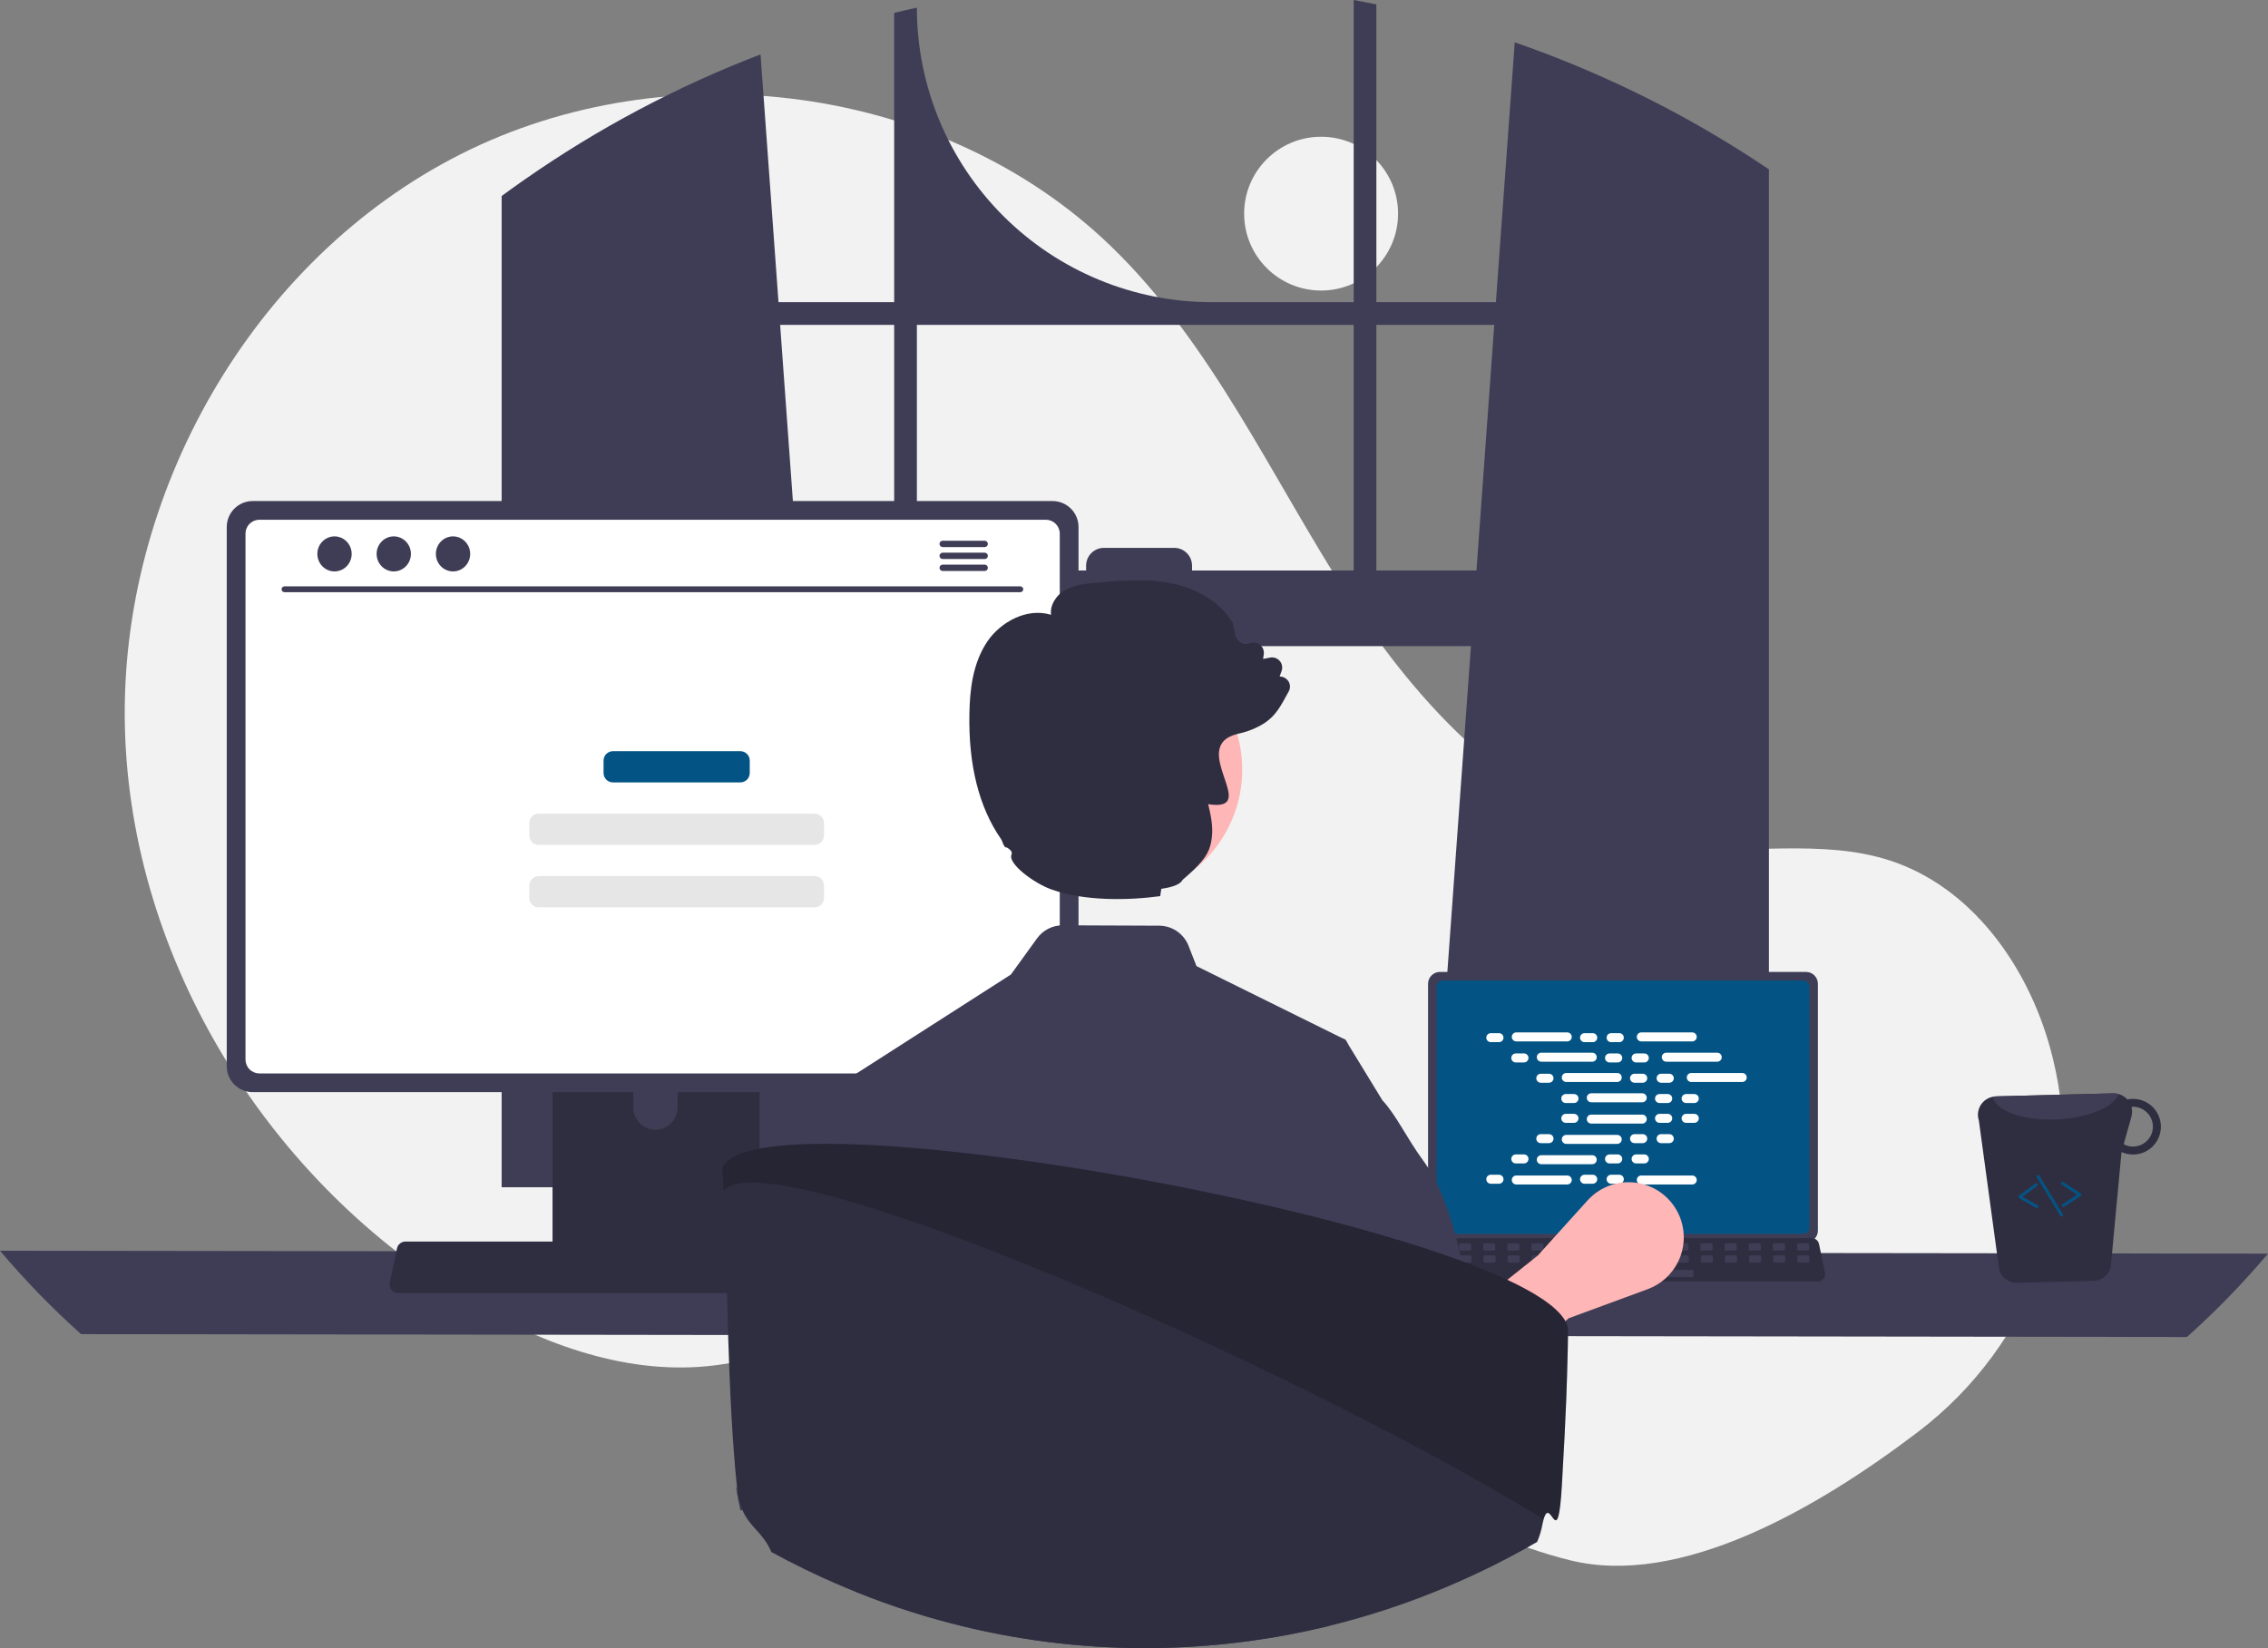<svg xmlns="http://www.w3.org/2000/svg" width="421" height="306" viewBox="0 0 421 306" fill="none"><rect x="0" y="0" width="421" height="306" fill="#808080" stroke="none"/><g clip-path="url(#clip0_525_343)"><path d="M245.232 53.944C253.122 53.944 259.519 47.551 259.519 39.666C259.519 31.781 253.122 25.389 245.232 25.389C237.342 25.389 230.945 31.781 230.945 39.666C230.945 47.551 237.342 53.944 245.232 53.944Z" fill="#F2F2F2"></path><path d="M356.059 265.839C377.295 249.675 387.437 222.512 381.088 196.601C380.93 195.958 380.763 195.315 380.588 194.674C376.378 179.294 365.964 164.676 350.785 159.761C338.04 155.635 324.128 158.808 310.832 157.167C284.731 153.946 264.495 132.841 250.257 110.743C236.018 88.645 225.075 63.91 206.156 45.654C174.969 15.562 124.097 9.084 85.431 28.671C46.764 48.259 22.134 91.715 23.185 135.025C24.235 178.335 49.963 219.742 87.326 241.712C101.051 249.782 116.926 255.5 132.725 253.499C146.433 251.763 158.889 244.402 172.533 242.217C193.984 238.781 215.299 248.473 233.853 259.768C252.407 271.063 270.328 284.451 291.412 289.687C311.885 294.772 337.248 280.158 356.059 265.839Z" fill="#F2F2F2"></path><path d="M325.548 29.581C325.083 29.271 324.612 28.977 324.146 28.677C310.69 20.077 296.267 13.09 281.175 7.86L277.676 56.103H255.492V0.818C254.095 0.529 252.688 0.257 251.281 0V56.103H224.918C210.405 56.103 196.487 50.342 186.225 40.086C175.962 29.83 170.197 15.921 170.197 1.417C168.785 1.722 167.383 2.048 165.981 2.396V56.103H144.509L141.175 10.101C125.666 16.045 110.943 23.862 97.332 33.377C97.097 33.538 96.861 33.704 96.631 33.864C95.449 34.693 94.282 35.538 93.121 36.393V220.44H156.403L155.285 204.96L149.132 119.965H273.047L266.894 204.96L265.776 220.44H328.357V31.442C327.426 30.811 326.49 30.191 325.548 29.581ZM165.981 105.929H148.115L144.814 60.317H165.981V105.929ZM251.281 105.929H221.275V105.025C221.275 104.591 221.189 104.161 221.022 103.759C220.856 103.358 220.612 102.993 220.304 102.687C219.997 102.38 219.631 102.136 219.23 101.971C218.828 101.805 218.397 101.72 217.963 101.721H204.918C204.483 101.72 204.053 101.806 203.652 101.972C203.251 102.138 202.886 102.381 202.579 102.688C202.272 102.995 202.028 103.359 201.862 103.76C201.696 104.161 201.611 104.591 201.611 105.025V105.929H170.197V60.317H251.281V105.929ZM255.492 105.929V60.317H277.371L274.07 105.929H255.492Z" fill="#3F3D56"></path><path d="M0 232.227C4.648 237.731 9.676 242.903 15.046 247.707L405.954 248.242C411.324 243.438 416.352 238.265 421 232.761L0 232.227Z" fill="#3F3D56"></path><path d="M265.086 182.657V228.485C265.086 229.069 265.319 229.629 265.732 230.042C266.145 230.455 266.705 230.687 267.29 230.688H335.246C335.83 230.687 336.39 230.455 336.804 230.042C337.217 229.629 337.449 229.069 337.45 228.485V182.657C337.448 182.074 337.215 181.514 336.802 181.102C336.389 180.69 335.829 180.458 335.246 180.457H267.29C266.706 180.458 266.146 180.69 265.733 181.102C265.32 181.514 265.087 182.074 265.086 182.657Z" fill="#3F3D56"></path><path d="M266.68 183.226V227.919C266.68 228.231 266.804 228.53 267.025 228.751C267.246 228.971 267.545 229.096 267.858 229.096H334.679C334.992 229.096 335.291 228.971 335.512 228.751C335.733 228.53 335.857 228.231 335.857 227.919V183.226C335.857 182.914 335.733 182.614 335.512 182.393C335.292 182.172 334.992 182.048 334.679 182.047H267.858C267.545 182.048 267.245 182.172 267.025 182.393C266.804 182.614 266.68 182.914 266.68 183.226Z" fill="#035485"></path><path d="M263.664 237.424C263.789 237.58 263.947 237.705 264.127 237.791C264.307 237.878 264.505 237.922 264.704 237.921H337.469C337.668 237.92 337.864 237.876 338.044 237.79C338.223 237.705 338.382 237.58 338.507 237.426C338.632 237.271 338.722 237.091 338.768 236.897C338.815 236.704 338.818 236.503 338.778 236.308L337.648 230.946C337.601 230.728 337.5 230.524 337.355 230.354C337.209 230.185 337.023 230.054 336.814 229.974C336.663 229.915 336.502 229.885 336.339 229.885H265.829C265.667 229.885 265.505 229.915 265.354 229.974C265.145 230.054 264.959 230.185 264.814 230.354C264.668 230.524 264.567 230.728 264.52 230.946L263.391 236.308C263.351 236.503 263.354 236.704 263.402 236.897C263.449 237.09 263.539 237.27 263.664 237.424Z" fill="#2F2E41"></path><path d="M333.844 232.193H335.563C335.707 232.193 335.824 232.077 335.824 231.932V231.111C335.824 230.966 335.707 230.85 335.563 230.85H333.844C333.7 230.85 333.583 230.966 333.583 231.111V231.932C333.583 232.077 333.7 232.193 333.844 232.193Z" fill="#3F3D56"></path><path d="M329.364 232.193H331.083C331.227 232.193 331.344 232.077 331.344 231.932V231.111C331.344 230.966 331.227 230.85 331.083 230.85H329.364C329.22 230.85 329.103 230.966 329.103 231.111V231.932C329.103 232.077 329.22 232.193 329.364 232.193Z" fill="#3F3D56"></path><path d="M324.879 232.193H326.598C326.742 232.193 326.859 232.077 326.859 231.932V231.111C326.859 230.966 326.742 230.85 326.598 230.85H324.879C324.735 230.85 324.618 230.966 324.618 231.111V231.932C324.618 232.077 324.735 232.193 324.879 232.193Z" fill="#3F3D56"></path><path d="M320.399 232.193H322.118C322.262 232.193 322.379 232.077 322.379 231.932V231.111C322.379 230.966 322.262 230.85 322.118 230.85H320.399C320.255 230.85 320.138 230.966 320.138 231.111V231.932C320.138 232.077 320.255 232.193 320.399 232.193Z" fill="#3F3D56"></path><path d="M315.915 232.193H317.633C317.778 232.193 317.895 232.077 317.895 231.932V231.111C317.895 230.966 317.778 230.85 317.633 230.85H315.915C315.77 230.85 315.653 230.966 315.653 231.111V231.932C315.653 232.077 315.77 232.193 315.915 232.193Z" fill="#3F3D56"></path><path d="M311.434 232.193H313.153C313.297 232.193 313.414 232.077 313.414 231.932V231.111C313.414 230.966 313.297 230.85 313.153 230.85H311.434C311.29 230.85 311.173 230.966 311.173 231.111V231.932C311.173 232.077 311.29 232.193 311.434 232.193Z" fill="#3F3D56"></path><path d="M306.95 232.193H308.668C308.813 232.193 308.93 232.077 308.93 231.932V231.111C308.93 230.966 308.813 230.85 308.668 230.85H306.95C306.806 230.85 306.689 230.966 306.689 231.111V231.932C306.689 232.077 306.806 232.193 306.95 232.193Z" fill="#3F3D56"></path><path d="M302.469 232.193H304.188C304.332 232.193 304.449 232.077 304.449 231.932V231.111C304.449 230.966 304.332 230.85 304.188 230.85H302.469C302.325 230.85 302.208 230.966 302.208 231.111V231.932C302.208 232.077 302.325 232.193 302.469 232.193Z" fill="#3F3D56"></path><path d="M297.985 232.193H299.704C299.848 232.193 299.965 232.077 299.965 231.932V231.111C299.965 230.966 299.848 230.85 299.704 230.85H297.985C297.841 230.85 297.724 230.966 297.724 231.111V231.932C297.724 232.077 297.841 232.193 297.985 232.193Z" fill="#3F3D56"></path><path d="M293.504 232.193H295.223C295.367 232.193 295.484 232.077 295.484 231.932V231.111C295.484 230.966 295.367 230.85 295.223 230.85H293.504C293.36 230.85 293.243 230.966 293.243 231.111V231.932C293.243 232.077 293.36 232.193 293.504 232.193Z" fill="#3F3D56"></path><path d="M289.02 232.193H290.739C290.883 232.193 291 232.077 291 231.932V231.111C291 230.966 290.883 230.85 290.739 230.85H289.02C288.876 230.85 288.759 230.966 288.759 231.111V231.932C288.759 232.077 288.876 232.193 289.02 232.193Z" fill="#3F3D56"></path><path d="M284.54 232.193H286.258C286.403 232.193 286.52 232.077 286.52 231.932V231.111C286.52 230.966 286.403 230.85 286.258 230.85H284.54C284.395 230.85 284.278 230.966 284.278 231.111V231.932C284.278 232.077 284.395 232.193 284.54 232.193Z" fill="#3F3D56"></path><path d="M280.059 232.193H281.778C281.922 232.193 282.039 232.077 282.039 231.932V231.111C282.039 230.966 281.922 230.85 281.778 230.85H280.059C279.915 230.85 279.798 230.966 279.798 231.111V231.932C279.798 232.077 279.915 232.193 280.059 232.193Z" fill="#3F3D56"></path><path d="M275.575 232.193H277.293C277.438 232.193 277.555 232.077 277.555 231.932V231.111C277.555 230.966 277.438 230.85 277.293 230.85H275.575C275.431 230.85 275.314 230.966 275.314 231.111V231.932C275.314 232.077 275.431 232.193 275.575 232.193Z" fill="#3F3D56"></path><path d="M271.094 232.193H272.813C272.957 232.193 273.074 232.077 273.074 231.932V231.111C273.074 230.966 272.957 230.85 272.813 230.85H271.094C270.95 230.85 270.833 230.966 270.833 231.111V231.932C270.833 232.077 270.95 232.193 271.094 232.193Z" fill="#3F3D56"></path><path d="M266.61 232.193H268.329C268.473 232.193 268.59 232.077 268.59 231.932V231.111C268.59 230.966 268.473 230.85 268.329 230.85H266.61C266.466 230.85 266.349 230.966 266.349 231.111V231.932C266.349 232.077 266.466 232.193 266.61 232.193Z" fill="#3F3D56"></path><path d="M333.899 234.434H335.618C335.762 234.434 335.879 234.317 335.879 234.173V233.351C335.879 233.207 335.762 233.09 335.618 233.09H333.899C333.755 233.09 333.638 233.207 333.638 233.351V234.173C333.638 234.317 333.755 234.434 333.899 234.434Z" fill="#3F3D56"></path><path d="M329.415 234.434H331.133C331.278 234.434 331.395 234.317 331.395 234.173V233.351C331.395 233.207 331.278 233.09 331.133 233.09H329.415C329.27 233.09 329.153 233.207 329.153 233.351V234.173C329.153 234.317 329.27 234.434 329.415 234.434Z" fill="#3F3D56"></path><path d="M324.934 234.434H326.653C326.797 234.434 326.914 234.317 326.914 234.173V233.351C326.914 233.207 326.797 233.09 326.653 233.09H324.934C324.79 233.09 324.673 233.207 324.673 233.351V234.173C324.673 234.317 324.79 234.434 324.934 234.434Z" fill="#3F3D56"></path><path d="M320.45 234.434H322.168C322.313 234.434 322.43 234.317 322.43 234.173V233.351C322.43 233.207 322.313 233.09 322.168 233.09H320.45C320.306 233.09 320.189 233.207 320.189 233.351V234.173C320.189 234.317 320.306 234.434 320.45 234.434Z" fill="#3F3D56"></path><path d="M315.969 234.434H317.688C317.832 234.434 317.949 234.317 317.949 234.173V233.351C317.949 233.207 317.832 233.09 317.688 233.09H315.969C315.825 233.09 315.708 233.207 315.708 233.351V234.173C315.708 234.317 315.825 234.434 315.969 234.434Z" fill="#3F3D56"></path><path d="M311.485 234.434H313.204C313.348 234.434 313.465 234.317 313.465 234.173V233.351C313.465 233.207 313.348 233.09 313.204 233.09H311.485C311.341 233.09 311.224 233.207 311.224 233.351V234.173C311.224 234.317 311.341 234.434 311.485 234.434Z" fill="#3F3D56"></path><path d="M307.004 234.434H308.723C308.867 234.434 308.984 234.317 308.984 234.173V233.351C308.984 233.207 308.867 233.09 308.723 233.09H307.004C306.86 233.09 306.743 233.207 306.743 233.351V234.173C306.743 234.317 306.86 234.434 307.004 234.434Z" fill="#3F3D56"></path><path d="M302.52 234.434H304.239C304.383 234.434 304.5 234.317 304.5 234.173V233.351C304.5 233.207 304.383 233.09 304.239 233.09H302.52C302.376 233.09 302.259 233.207 302.259 233.351V234.173C302.259 234.317 302.376 234.434 302.52 234.434Z" fill="#3F3D56"></path><path d="M298.04 234.434H299.758C299.903 234.434 300.02 234.317 300.02 234.173V233.351C300.02 233.207 299.903 233.09 299.758 233.09H298.04C297.895 233.09 297.778 233.207 297.778 233.351V234.173C297.778 234.317 297.895 234.434 298.04 234.434Z" fill="#3F3D56"></path><path d="M293.559 234.434H295.278C295.422 234.434 295.539 234.317 295.539 234.173V233.351C295.539 233.207 295.422 233.09 295.278 233.09H293.559C293.415 233.09 293.298 233.207 293.298 233.351V234.173C293.298 234.317 293.415 234.434 293.559 234.434Z" fill="#3F3D56"></path><path d="M289.075 234.434H290.793C290.938 234.434 291.055 234.317 291.055 234.173V233.351C291.055 233.207 290.938 233.09 290.793 233.09H289.075C288.931 233.09 288.814 233.207 288.814 233.351V234.173C288.814 234.317 288.931 234.434 289.075 234.434Z" fill="#3F3D56"></path><path d="M284.594 234.434H286.313C286.457 234.434 286.574 234.317 286.574 234.173V233.351C286.574 233.207 286.457 233.09 286.313 233.09H284.594C284.45 233.09 284.333 233.207 284.333 233.351V234.173C284.333 234.317 284.45 234.434 284.594 234.434Z" fill="#3F3D56"></path><path d="M280.11 234.434H281.829C281.973 234.434 282.09 234.317 282.09 234.173V233.351C282.09 233.207 281.973 233.09 281.829 233.09H280.11C279.966 233.09 279.849 233.207 279.849 233.351V234.173C279.849 234.317 279.966 234.434 280.11 234.434Z" fill="#3F3D56"></path><path d="M275.629 234.434H277.348C277.492 234.434 277.609 234.317 277.609 234.173V233.351C277.609 233.207 277.492 233.09 277.348 233.09H275.629C275.485 233.09 275.368 233.207 275.368 233.351V234.173C275.368 234.317 275.485 234.434 275.629 234.434Z" fill="#3F3D56"></path><path d="M271.145 234.434H272.864C273.008 234.434 273.125 234.317 273.125 234.173V233.351C273.125 233.207 273.008 233.09 272.864 233.09H271.145C271.001 233.09 270.884 233.207 270.884 233.351V234.173C270.884 234.317 271.001 234.434 271.145 234.434Z" fill="#3F3D56"></path><path d="M266.665 234.434H268.383C268.528 234.434 268.645 234.317 268.645 234.173V233.351C268.645 233.207 268.528 233.09 268.383 233.09H266.665C266.52 233.09 266.403 233.207 266.403 233.351V234.173C266.403 234.317 266.52 234.434 266.665 234.434Z" fill="#3F3D56"></path><path d="M296.696 237.121H314.102C314.246 237.121 314.363 237.004 314.363 236.86V236.038C314.363 235.894 314.246 235.777 314.102 235.777H296.696C296.551 235.777 296.434 235.894 296.434 236.038V236.86C296.434 237.004 296.551 237.121 296.696 237.121Z" fill="#3F3D56"></path><path d="M278.251 191.826H276.73C276.269 191.826 275.895 192.2 275.895 192.661C275.895 193.122 276.269 193.496 276.73 193.496H278.251C278.713 193.496 279.087 193.122 279.087 192.661C279.087 192.2 278.713 191.826 278.251 191.826Z" fill="white"></path><path d="M295.654 191.826H294.132C293.671 191.826 293.297 192.2 293.297 192.661C293.297 193.122 293.671 193.496 294.132 193.496H295.654C296.115 193.496 296.489 193.122 296.489 192.661C296.489 192.2 296.115 191.826 295.654 191.826Z" fill="white"></path><path d="M300.587 191.826H299.066C298.604 191.826 298.23 192.2 298.23 192.661C298.23 193.122 298.604 193.496 299.066 193.496H300.587C301.049 193.496 301.423 193.122 301.423 192.661C301.423 192.2 301.049 191.826 300.587 191.826Z" fill="white"></path><path d="M290.921 191.686H281.464C281.003 191.686 280.629 192.059 280.629 192.52C280.629 192.981 281.003 193.355 281.464 193.355H290.921C291.382 193.355 291.756 192.981 291.756 192.52C291.756 192.059 291.382 191.686 290.921 191.686Z" fill="white"></path><path d="M314.124 191.686H304.667C304.206 191.686 303.832 192.059 303.832 192.52C303.832 192.981 304.206 193.355 304.667 193.355H314.124C314.585 193.355 314.959 192.981 314.959 192.52C314.959 192.059 314.585 191.686 314.124 191.686Z" fill="white"></path><path d="M282.892 195.594H281.37C280.909 195.594 280.535 195.967 280.535 196.429C280.535 196.89 280.909 197.263 281.37 197.263H282.892C283.353 197.263 283.727 196.89 283.727 196.429C283.727 195.967 283.353 195.594 282.892 195.594Z" fill="white"></path><path d="M300.294 195.594H298.773C298.311 195.594 297.938 195.967 297.938 196.429C297.938 196.89 298.311 197.263 298.773 197.263H300.294C300.756 197.263 301.13 196.89 301.13 196.429C301.13 195.967 300.756 195.594 300.294 195.594Z" fill="white"></path><path d="M305.228 195.594H303.706C303.245 195.594 302.871 195.967 302.871 196.429C302.871 196.89 303.245 197.263 303.706 197.263H305.228C305.689 197.263 306.063 196.89 306.063 196.429C306.063 195.967 305.689 195.594 305.228 195.594Z" fill="white"></path><path d="M295.562 195.455H286.105C285.644 195.455 285.27 195.829 285.27 196.29C285.27 196.751 285.644 197.125 286.105 197.125H295.562C296.023 197.125 296.397 196.751 296.397 196.29C296.397 195.829 296.023 195.455 295.562 195.455Z" fill="white"></path><path d="M318.765 195.455H309.308C308.847 195.455 308.473 195.829 308.473 196.29C308.473 196.751 308.847 197.125 309.308 197.125H318.765C319.226 197.125 319.6 196.751 319.6 196.29C319.6 195.829 319.226 195.455 318.765 195.455Z" fill="white"></path><path d="M287.533 199.361H286.011C285.55 199.361 285.176 199.735 285.176 200.196C285.176 200.657 285.55 201.031 286.011 201.031H287.533C287.994 201.031 288.368 200.657 288.368 200.196C288.368 199.735 287.994 199.361 287.533 199.361Z" fill="white"></path><path d="M304.935 199.361H303.413C302.952 199.361 302.578 199.735 302.578 200.196C302.578 200.657 302.952 201.031 303.413 201.031H304.935C305.396 201.031 305.77 200.657 305.77 200.196C305.77 199.735 305.396 199.361 304.935 199.361Z" fill="white"></path><path d="M309.865 199.361H308.343C307.882 199.361 307.508 199.735 307.508 200.196C307.508 200.657 307.882 201.031 308.343 201.031H309.865C310.326 201.031 310.7 200.657 310.7 200.196C310.7 199.735 310.326 199.361 309.865 199.361Z" fill="white"></path><path d="M300.202 199.223H290.745C290.284 199.223 289.91 199.596 289.91 200.057C289.91 200.518 290.284 200.892 290.745 200.892H300.202C300.663 200.892 301.037 200.518 301.037 200.057C301.037 199.596 300.663 199.223 300.202 199.223Z" fill="white"></path><path d="M323.405 199.223H313.949C313.487 199.223 313.113 199.596 313.113 200.057C313.113 200.518 313.487 200.892 313.949 200.892H323.405C323.867 200.892 324.241 200.518 324.241 200.057C324.241 199.596 323.867 199.223 323.405 199.223Z" fill="white"></path><path d="M292.173 203.129H290.652C290.19 203.129 289.816 203.503 289.816 203.964C289.816 204.425 290.19 204.798 290.652 204.798H292.173C292.635 204.798 293.009 204.425 293.009 203.964C293.009 203.503 292.635 203.129 292.173 203.129Z" fill="white"></path><path d="M309.576 203.129H308.054C307.593 203.129 307.219 203.503 307.219 203.964C307.219 204.425 307.593 204.798 308.054 204.798H309.576C310.037 204.798 310.411 204.425 310.411 203.964C310.411 203.503 310.037 203.129 309.576 203.129Z" fill="white"></path><path d="M314.505 203.129H312.984C312.522 203.129 312.148 203.503 312.148 203.964C312.148 204.425 312.522 204.798 312.984 204.798H314.505C314.967 204.798 315.341 204.425 315.341 203.964C315.341 203.503 314.967 203.129 314.505 203.129Z" fill="white"></path><path d="M304.843 202.99H295.386C294.925 202.99 294.551 203.364 294.551 203.825C294.551 204.286 294.925 204.66 295.386 204.66H304.843C305.304 204.66 305.678 204.286 305.678 203.825C305.678 203.364 305.304 202.99 304.843 202.99Z" fill="white"></path><path d="M295.654 218.113H294.132C293.671 218.113 293.297 218.487 293.297 218.948C293.297 219.409 293.671 219.783 294.132 219.783H295.654C296.115 219.783 296.489 219.409 296.489 218.948C296.489 218.487 296.115 218.113 295.654 218.113Z" fill="white"></path><path d="M300.587 218.113H299.066C298.604 218.113 298.23 218.487 298.23 218.948C298.23 219.409 298.604 219.783 299.066 219.783H300.587C301.049 219.783 301.423 219.409 301.423 218.948C301.423 218.487 301.049 218.113 300.587 218.113Z" fill="white"></path><path d="M314.124 218.252H304.667C304.206 218.252 303.832 218.626 303.832 219.087C303.832 219.548 304.206 219.921 304.667 219.921H314.124C314.585 219.921 314.959 219.548 314.959 219.087C314.959 218.626 314.585 218.252 314.124 218.252Z" fill="white"></path><path d="M278.251 218.113H276.73C276.269 218.113 275.895 218.487 275.895 218.948C275.895 219.409 276.269 219.783 276.73 219.783H278.251C278.713 219.783 279.087 219.409 279.087 218.948C279.087 218.487 278.713 218.113 278.251 218.113Z" fill="white"></path><path d="M290.921 218.252H281.464C281.003 218.252 280.629 218.626 280.629 219.087C280.629 219.548 281.003 219.921 281.464 219.921H290.921C291.382 219.921 291.756 219.548 291.756 219.087C291.756 218.626 291.382 218.252 290.921 218.252Z" fill="white"></path><path d="M282.892 214.344H281.37C280.909 214.344 280.535 214.717 280.535 215.178C280.535 215.64 280.909 216.013 281.37 216.013H282.892C283.353 216.013 283.727 215.64 283.727 215.178C283.727 214.717 283.353 214.344 282.892 214.344Z" fill="white"></path><path d="M300.294 214.344H298.773C298.311 214.344 297.938 214.717 297.938 215.178C297.938 215.64 298.311 216.013 298.773 216.013H300.294C300.756 216.013 301.13 215.64 301.13 215.178C301.13 214.717 300.756 214.344 300.294 214.344Z" fill="white"></path><path d="M305.228 214.344H303.706C303.245 214.344 302.871 214.717 302.871 215.178C302.871 215.64 303.245 216.013 303.706 216.013H305.228C305.689 216.013 306.063 215.64 306.063 215.178C306.063 214.717 305.689 214.344 305.228 214.344Z" fill="white"></path><path d="M295.562 214.484H286.105C285.644 214.484 285.27 214.858 285.27 215.319C285.27 215.78 285.644 216.154 286.105 216.154H295.562C296.023 216.154 296.397 215.78 296.397 215.319C296.397 214.858 296.023 214.484 295.562 214.484Z" fill="white"></path><path d="M287.533 210.576H286.011C285.55 210.576 285.176 210.95 285.176 211.411C285.176 211.872 285.55 212.246 286.011 212.246H287.533C287.994 212.246 288.368 211.872 288.368 211.411C288.368 210.95 287.994 210.576 287.533 210.576Z" fill="white"></path><path d="M304.935 210.576H303.413C302.952 210.576 302.578 210.95 302.578 211.411C302.578 211.872 302.952 212.246 303.413 212.246H304.935C305.396 212.246 305.77 211.872 305.77 211.411C305.77 210.95 305.396 210.576 304.935 210.576Z" fill="white"></path><path d="M309.865 210.576H308.343C307.882 210.576 307.508 210.95 307.508 211.411C307.508 211.872 307.882 212.246 308.343 212.246H309.865C310.326 212.246 310.7 211.872 310.7 211.411C310.7 210.95 310.326 210.576 309.865 210.576Z" fill="white"></path><path d="M300.202 210.715H290.745C290.284 210.715 289.91 211.089 289.91 211.55C289.91 212.011 290.284 212.384 290.745 212.384H300.202C300.663 212.384 301.037 212.011 301.037 211.55C301.037 211.089 300.663 210.715 300.202 210.715Z" fill="white"></path><path d="M292.173 206.809H290.652C290.19 206.809 289.816 207.182 289.816 207.643C289.816 208.104 290.19 208.478 290.652 208.478H292.173C292.635 208.478 293.009 208.104 293.009 207.643C293.009 207.182 292.635 206.809 292.173 206.809Z" fill="white"></path><path d="M309.576 206.809H308.054C307.593 206.809 307.219 207.182 307.219 207.643C307.219 208.104 307.593 208.478 308.054 208.478H309.576C310.037 208.478 310.411 208.104 310.411 207.643C310.411 207.182 310.037 206.809 309.576 206.809Z" fill="white"></path><path d="M314.505 206.809H312.984C312.522 206.809 312.148 207.182 312.148 207.643C312.148 208.104 312.522 208.478 312.984 208.478H314.505C314.967 208.478 315.341 208.104 315.341 207.643C315.341 207.182 314.967 206.809 314.505 206.809Z" fill="white"></path><path d="M304.843 206.947H295.386C294.925 206.947 294.551 207.321 294.551 207.782C294.551 208.243 294.925 208.617 295.386 208.617H304.843C305.304 208.617 305.678 208.243 305.678 207.782C305.678 207.321 305.304 206.947 304.843 206.947Z" fill="white"></path><path d="M270.162 262.271L263.02 250.988L285.44 233.127L294.694 222.881C295.896 221.55 297.427 220.557 299.133 220.002C300.84 219.448 302.662 219.35 304.418 219.72C306.174 220.09 307.802 220.913 309.139 222.109C310.477 223.304 311.477 224.829 312.04 226.532C312.874 229.055 312.694 231.803 311.539 234.197C310.384 236.59 308.344 238.442 305.849 239.36L291.216 244.748L270.162 262.271Z" fill="#FFB6B6"></path><path d="M102.566 180.46V235.301H141.011V180.46C141.012 180.065 140.886 179.681 140.652 179.363C140.418 179.046 140.088 178.811 139.711 178.695C139.533 178.636 139.347 178.607 139.16 178.609H104.423C104.18 178.609 103.938 178.656 103.713 178.749C103.488 178.842 103.283 178.978 103.111 179.15C102.939 179.322 102.802 179.526 102.708 179.751C102.615 179.975 102.567 180.216 102.566 180.46ZM117.57 199.303C117.58 198.222 118.016 197.189 118.785 196.428C119.554 195.667 120.592 195.24 121.674 195.24C122.755 195.24 123.794 195.667 124.562 196.428C125.331 197.189 125.768 198.222 125.778 199.303V205.667C125.772 206.751 125.337 207.788 124.568 208.553C123.799 209.318 122.758 209.747 121.674 209.747C120.589 209.747 119.548 209.318 118.779 208.553C118.01 207.788 117.575 206.751 117.57 205.667V199.303Z" fill="#2F2E41"></path><path d="M102.449 233.547V238.835C102.45 239.109 102.559 239.372 102.752 239.566C102.946 239.76 103.208 239.87 103.482 239.873H140.096C140.371 239.871 140.633 239.761 140.827 239.567C141.021 239.373 141.129 239.109 141.129 238.835V233.547H102.449Z" fill="#3F3D56"></path><path d="M42.09 97.835V197.967C42.091 199.243 42.599 200.466 43.501 201.369C44.404 202.271 45.629 202.778 46.905 202.779H195.386C196.663 202.778 197.887 202.271 198.79 201.369C199.693 200.466 200.201 199.243 200.202 197.967V97.835C200.199 96.56 199.69 95.338 198.787 94.437C197.885 93.536 196.662 93.029 195.386 93.027H46.905C45.63 93.029 44.407 93.536 43.504 94.437C42.601 95.338 42.093 96.56 42.09 97.835Z" fill="#3F3D56"></path><path d="M45.57 99.079V196.731C45.572 197.412 45.843 198.066 46.325 198.548C46.808 199.03 47.462 199.301 48.144 199.303H194.147C194.829 199.301 195.483 199.03 195.966 198.548C196.448 198.066 196.72 197.412 196.721 196.731V99.079C196.721 98.397 196.45 97.742 195.967 97.259C195.485 96.776 194.83 96.503 194.147 96.502H48.144C47.461 96.503 46.806 96.776 46.324 97.259C45.841 97.742 45.57 98.397 45.57 99.079Z" fill="white"></path><path d="M72.668 239.515C72.817 239.701 73.005 239.851 73.221 239.954C73.436 240.057 73.671 240.11 73.909 240.109H160.772C161.009 240.108 161.244 240.055 161.458 239.953C161.673 239.851 161.862 239.702 162.011 239.517C162.161 239.333 162.267 239.118 162.323 238.887C162.379 238.656 162.383 238.416 162.334 238.184L160.986 231.783C160.93 231.522 160.81 231.279 160.636 231.076C160.462 230.874 160.24 230.718 159.991 230.623C159.81 230.552 159.618 230.515 159.423 230.516H75.252C75.058 230.515 74.866 230.552 74.685 230.623C74.436 230.718 74.214 230.874 74.04 231.076C73.866 231.279 73.746 231.522 73.69 231.783L72.342 238.184C72.294 238.416 72.298 238.656 72.355 238.886C72.411 239.116 72.518 239.331 72.668 239.515Z" fill="#2F2E41"></path><path d="M189.412 109.953H52.797C52.655 109.95 52.52 109.891 52.42 109.79C52.321 109.688 52.266 109.552 52.266 109.41C52.266 109.268 52.321 109.132 52.42 109.03C52.52 108.929 52.655 108.87 52.797 108.867H189.412C189.554 108.87 189.689 108.929 189.788 109.03C189.887 109.132 189.943 109.268 189.943 109.41C189.943 109.552 189.887 109.688 189.788 109.79C189.689 109.891 189.554 109.95 189.412 109.953Z" fill="#3F3D56"></path><path d="M62.094 106.095C63.852 106.095 65.278 104.639 65.278 102.843C65.278 101.046 63.852 99.59 62.094 99.59C60.336 99.59 58.91 101.046 58.91 102.843C58.91 104.639 60.336 106.095 62.094 106.095Z" fill="#3F3D56"></path><path d="M73.094 106.095C74.852 106.095 76.278 104.639 76.278 102.843C76.278 101.046 74.852 99.59 73.094 99.59C71.336 99.59 69.91 101.046 69.91 102.843C69.91 104.639 71.336 106.095 73.094 106.095Z" fill="#3F3D56"></path><path d="M84.094 106.095C85.852 106.095 87.278 104.639 87.278 102.843C87.278 101.046 85.852 99.59 84.094 99.59C82.336 99.59 80.91 101.046 80.91 102.843C80.91 104.639 82.336 106.095 84.094 106.095Z" fill="#3F3D56"></path><path d="M182.788 100.395H174.976C174.822 100.398 174.675 100.462 174.567 100.572C174.459 100.683 174.398 100.831 174.398 100.985C174.398 101.14 174.459 101.288 174.567 101.398C174.675 101.509 174.822 101.573 174.976 101.576H182.788C182.943 101.574 183.092 101.511 183.201 101.4C183.31 101.29 183.371 101.141 183.371 100.985C183.371 100.83 183.31 100.681 183.201 100.571C183.092 100.46 182.943 100.397 182.788 100.395Z" fill="#3F3D56"></path><path d="M182.789 102.613H174.977C174.822 102.617 174.675 102.68 174.567 102.791C174.459 102.901 174.398 103.05 174.398 103.204C174.398 103.359 174.459 103.507 174.567 103.617C174.675 103.728 174.822 103.792 174.977 103.795H182.789C182.944 103.793 183.093 103.73 183.202 103.619C183.312 103.509 183.373 103.36 183.373 103.204C183.373 103.049 183.312 102.899 183.202 102.789C183.093 102.678 182.944 102.615 182.789 102.613Z" fill="#3F3D56"></path><path d="M182.788 104.834H174.976C174.822 104.838 174.675 104.901 174.567 105.012C174.459 105.122 174.398 105.27 174.398 105.425C174.398 105.579 174.459 105.727 174.567 105.838C174.675 105.948 174.822 106.012 174.976 106.016H182.788C182.943 106.014 183.092 105.95 183.201 105.84C183.31 105.729 183.371 105.58 183.371 105.425C183.371 105.27 183.31 105.121 183.201 105.01C183.092 104.899 182.943 104.836 182.788 104.834Z" fill="#3F3D56"></path><path d="M371.119 235.868C371.355 236.554 371.802 237.148 372.396 237.564C372.991 237.98 373.702 238.197 374.428 238.184L388.602 237.819C389.333 237.805 390.04 237.555 390.617 237.106C391.194 236.657 391.61 236.034 391.803 235.329L393.808 213.894C394.52 214.216 395.295 214.375 396.076 214.359C396.755 214.342 397.423 214.192 398.044 213.916C398.664 213.641 399.224 213.246 399.692 212.755C400.16 212.263 400.526 211.684 400.77 211.051C401.014 210.418 401.131 209.743 401.114 209.065C401.097 208.387 400.947 207.719 400.671 207.098C400.396 206.478 400.001 205.919 399.509 205.451C399.017 204.984 398.438 204.617 397.804 204.374C397.171 204.13 396.495 204.013 395.817 204.03C395.504 204.029 395.193 204.061 394.888 204.127C394.556 203.768 394.152 203.482 393.703 203.288C393.254 203.095 392.769 202.997 392.28 203.002L370.475 203.565C370.295 203.571 370.115 203.594 369.938 203.632C369.459 203.721 369.006 203.911 368.608 204.19C368.209 204.469 367.875 204.83 367.628 205.249C367.381 205.667 367.227 206.134 367.175 206.617C367.124 207.101 367.177 207.59 367.33 208.051L371.119 235.868ZM394.22 212.438L395.647 207.33C395.81 206.74 395.813 206.118 395.658 205.526C395.727 205.525 395.788 205.493 395.858 205.492C396.836 205.472 397.783 205.841 398.49 206.517C399.198 207.193 399.608 208.122 399.631 209.1C399.654 210.078 399.287 211.025 398.613 211.734C397.938 212.443 397.009 212.855 396.031 212.881C395.398 212.9 394.772 212.747 394.22 212.438Z" fill="#2F2E41"></path><path d="M369.938 203.63C370.402 206.285 375.625 208.151 381.905 207.826C387.679 207.56 392.401 205.534 393.266 203.132C392.946 203.038 392.613 202.993 392.28 203.001L370.475 203.563C370.294 203.57 370.115 203.592 369.938 203.63Z" fill="#3F3D56"></path><path d="M383.057 224.088C383.086 224.081 383.113 224.069 383.138 224.053L386.216 222.039C386.253 222.015 386.284 221.982 386.305 221.943C386.326 221.904 386.337 221.86 386.337 221.815C386.337 221.771 386.326 221.727 386.305 221.688C386.284 221.649 386.253 221.616 386.216 221.592L383.017 219.498C382.987 219.478 382.954 219.465 382.92 219.458C382.885 219.451 382.85 219.452 382.815 219.459C382.781 219.466 382.748 219.48 382.719 219.499C382.69 219.519 382.665 219.544 382.645 219.574C382.626 219.603 382.613 219.636 382.606 219.671C382.6 219.705 382.6 219.741 382.607 219.775C382.615 219.81 382.629 219.842 382.648 219.871C382.668 219.9 382.694 219.925 382.723 219.944L385.581 221.815L382.845 223.605C382.792 223.64 382.753 223.692 382.735 223.753C382.717 223.813 382.721 223.878 382.746 223.936C382.772 223.994 382.817 224.041 382.874 224.069C382.931 224.097 382.995 224.104 383.057 224.088Z" fill="#035485"></path><path d="M378.193 224.312C378.245 224.299 378.291 224.271 378.327 224.231C378.362 224.191 378.385 224.142 378.392 224.089C378.4 224.036 378.391 223.983 378.367 223.935C378.344 223.887 378.307 223.847 378.26 223.821L375.423 222.195L378.166 220.159C378.194 220.138 378.217 220.112 378.236 220.082C378.254 220.052 378.265 220.019 378.271 219.984C378.276 219.949 378.274 219.914 378.265 219.88C378.257 219.846 378.242 219.814 378.221 219.786C378.2 219.757 378.173 219.734 378.143 219.716C378.113 219.698 378.08 219.686 378.045 219.681C378.01 219.675 377.975 219.677 377.941 219.686C377.907 219.694 377.875 219.71 377.847 219.73L374.776 222.01C374.74 222.036 374.712 222.071 374.693 222.111C374.674 222.152 374.666 222.196 374.668 222.24C374.671 222.284 374.685 222.327 374.708 222.365C374.731 222.403 374.764 222.434 374.802 222.456L377.994 224.285C378.054 224.319 378.126 224.329 378.193 224.312Z" fill="#035485"></path><path d="M382.748 225.852C382.773 225.846 382.798 225.835 382.821 225.821C382.851 225.803 382.877 225.779 382.898 225.751C382.919 225.722 382.934 225.69 382.942 225.656C382.95 225.622 382.952 225.587 382.946 225.552C382.941 225.517 382.929 225.484 382.911 225.454L378.547 218.284C378.51 218.224 378.45 218.18 378.381 218.164C378.312 218.147 378.24 218.158 378.179 218.195C378.119 218.232 378.075 218.292 378.058 218.36C378.042 218.429 378.053 218.502 378.09 218.563L382.453 225.732C382.483 225.781 382.528 225.819 382.581 225.841C382.634 225.862 382.692 225.866 382.748 225.852Z" fill="#035485"></path><path d="M137.427 139.471H113.782C112.817 139.471 112.035 140.252 112.035 141.216V143.525C112.035 144.489 112.817 145.27 113.782 145.27H137.427C138.391 145.27 139.173 144.489 139.173 143.525V141.216C139.173 140.252 138.391 139.471 137.427 139.471Z" fill="#035485"></path><path d="M151.207 151.07H99.996C99.032 151.07 98.25 151.852 98.25 152.816V155.124C98.25 156.088 99.032 156.87 99.996 156.87H151.207C152.171 156.87 152.953 156.088 152.953 155.124V152.816C152.953 151.852 152.171 151.07 151.207 151.07Z" fill="#E6E6E6"></path><path d="M151.207 162.668H99.996C99.032 162.668 98.25 163.449 98.25 164.413V166.722C98.25 167.686 99.032 168.467 99.996 168.467H151.207C152.171 168.467 152.953 167.686 152.953 166.722V164.413C152.953 163.449 152.171 162.668 151.207 162.668Z" fill="#E6E6E6"></path><path d="M155.551 201.508L155.667 201.874L155.673 201.886L159.164 212.494L163.181 224.718L170.737 247.69L170.81 251.259V251.271L171.372 279.977L169.815 283.869L171.567 290.25C171.567 290.25 170.762 280.605 166.44 286.144C163.992 289.291 161.13 292.512 158.78 295.532C162.204 296.916 165.683 298.169 169.217 299.289C169.98 299.533 170.749 299.765 171.518 299.997C171.683 300.046 171.848 300.094 172.013 300.143C183.728 303.605 195.839 305.551 208.05 305.932C208.685 305.95 209.307 305.962 209.912 305.975C210.125 305.981 210.333 305.987 210.54 305.987C211.224 305.993 211.901 305.999 212.585 305.999C213.965 305.999 215.338 305.979 216.705 305.938C226.825 305.653 236.886 304.293 246.718 301.882C246.651 297.825 246.468 293.085 246.205 288.023C246.083 285.54 243.342 282.85 243.178 280.251C243.062 278.299 245.521 276.463 245.393 274.481C244.563 262.275 243.526 266.96 242.756 258.317C242.677 257.469 242.604 256.657 242.537 255.883C242.042 250.332 241.7 246.861 241.7 246.861L244.984 226.176L250.142 193.7L249.745 193.047L249.3 192.827L222.095 179.371L220.618 175.589C220.187 174.499 219.441 173.563 218.474 172.901C217.507 172.239 216.364 171.882 215.191 171.874L197.271 171.801C196.341 171.797 195.423 172.014 194.594 172.435C193.765 172.856 193.048 173.469 192.503 174.223L187.651 180.939L155.551 201.508Z" fill="#3F3D56"></path><path d="M174.868 242.58L170.809 251.26L168.038 257.189L163.271 282.132L160.884 284.664L158.839 275.702L137.438 280.451C136.736 276.553 137.25 280.583 136.816 276.307C136.938 276.185 137.067 276.063 137.195 275.941C137.537 275.623 137.824 275.325 137.817 275.038C137.573 260.288 138.306 235.187 144.422 219.98C145.38 217.497 146.643 215.142 148.182 212.971C148.304 212.806 148.42 212.641 148.536 212.477C151.356 208.53 153.138 204.644 155.665 201.881V201.875C155.681 201.862 155.695 201.848 155.708 201.832C155.717 201.828 155.725 201.822 155.732 201.814L173.092 192.615L173.836 213.526L174.367 228.556L174.868 242.58Z" fill="#3F3D56"></path><path d="M237.461 245.045L242.531 255.887L244.301 259.662L249.067 284.603L251.445 287.128L253.495 278.169L254.458 277.971L271.825 274.377L276.887 290.443C278.028 288.543 278.478 286.308 278.16 284.115C277.842 281.922 276.776 279.907 275.142 278.409C274.797 278.096 274.509 277.792 274.517 277.504C274.805 260.156 273.743 228.478 264.154 215.441C261.109 211.303 259.281 207.182 256.623 204.303C256.614 204.295 256.614 204.287 256.606 204.287L250.137 193.7L249.742 193.05L249.297 192.828L237.461 245.045Z" fill="#3F3D56"></path><path d="M206.748 166.705C219.915 166.705 230.589 156.038 230.589 142.879C230.589 129.72 219.915 119.053 206.748 119.053C193.581 119.053 182.906 129.72 182.906 142.879C182.906 156.038 193.581 166.705 206.748 166.705Z" fill="#FFB6B6"></path><path d="M238.971 126.236C238.786 126.038 238.563 125.88 238.316 125.771C238.069 125.662 237.802 125.603 237.531 125.599L237.89 124.605C238.007 124.291 238.039 123.953 237.981 123.623C237.924 123.294 237.781 122.985 237.565 122.73C237.349 122.474 237.07 122.28 236.755 122.168C236.439 122.056 236.1 122.029 235.771 122.091L234.466 122.343L234.589 121.471C234.636 121.147 234.598 120.815 234.478 120.51C234.358 120.204 234.161 119.935 233.905 119.729C233.65 119.523 233.345 119.387 233.021 119.334C232.698 119.282 232.365 119.314 232.058 119.429C231.778 119.539 231.477 119.585 231.177 119.563C230.877 119.542 230.586 119.454 230.324 119.306C230.062 119.162 229.834 118.962 229.656 118.721C229.479 118.48 229.356 118.203 229.297 117.91L228.842 115.718L228.794 115.6C226.579 111.91 222.32 109.226 217.108 108.242C212.469 107.36 207.712 107.809 203.127 108.231C201.308 108.403 199.253 108.595 197.541 109.643C196.085 110.541 194.855 112.338 195.106 114.151C190.585 112.766 185.737 115.53 183.335 119.017C180.488 123.166 180.023 128.364 179.948 132.428C179.744 142.042 181.73 149.908 185.833 155.811C186.133 156.239 186.208 157.132 186.802 157.431L186.679 157.234C187.342 157.565 188.017 158.1 187.765 158.672C187.043 160.319 191.842 163.96 195.224 165.163C201.393 167.361 209.596 167.174 215.364 166.383L215.567 165.019C217.648 164.736 219.115 164.196 219.527 163.351C220.254 162.73 220.875 162.174 221.415 161.661L221.421 161.656C221.431 161.645 221.453 161.629 221.463 161.618C224.069 159.121 224.674 157.699 224.947 155.533C225.209 153.41 224.743 151.255 224.267 149.314C234.294 150.865 220.318 138.641 229.661 136.278C229.768 136.245 229.877 136.218 229.987 136.197C230.26 136.133 230.533 136.069 230.795 135.994C232.059 135.651 233.269 135.135 234.391 134.46C237.002 132.872 237.863 130.765 239.212 128.391C239.406 128.052 239.488 127.661 239.444 127.274C239.401 126.886 239.235 126.522 238.971 126.236Z" fill="#2F2E41"></path><path d="M291.072 246.741C291.066 247.677 291.056 248.987 291.013 250.607C291.007 250.831 291.002 251.061 290.997 251.297C290.927 254.275 290.858 256.772 290.745 259.547C290.74 259.74 290.734 259.927 290.724 260.12C290.574 263.991 290.339 268.499 289.932 275.637C289.177 288.824 287.861 277.45 286.54 282.075C286.475 282.305 286.406 282.578 286.342 282.899C286.141 284.063 285.804 285.199 285.336 286.284C284.635 286.701 283.912 287.102 283.201 287.503C281.173 288.631 279.113 289.717 277.037 290.749C275.87 291.326 274.699 291.893 273.521 292.438C273.334 292.524 273.152 292.609 272.97 292.69C266.942 295.476 260.73 297.845 254.377 299.78C253.135 300.154 251.899 300.518 250.647 300.855C249.342 301.218 248.036 301.561 246.715 301.882C236.883 304.294 226.823 305.654 216.703 305.94C215.338 305.983 213.963 305.999 212.583 305.999C211.898 305.999 211.224 305.994 210.539 305.988C210.33 305.988 210.122 305.983 209.913 305.977C209.308 305.961 208.682 305.951 208.051 305.935C195.84 305.554 183.729 303.608 172.014 300.144L171.517 299.999C170.746 299.764 169.981 299.534 169.216 299.288C165.684 298.171 162.205 296.919 158.777 295.534C156.16 294.481 153.574 293.351 151.018 292.144C150.995 292.138 150.973 292.127 150.954 292.112C150.419 291.866 149.879 291.609 149.344 291.347C149.274 291.31 149.199 291.273 149.124 291.235C147.128 290.262 145.154 289.242 143.201 288.177C141.558 284.407 139.247 283.685 137.813 280.37C137.396 279.385 137.094 278.355 136.914 277.3C136.914 277.29 136.909 277.279 136.909 277.263C137.058 279.252 136.272 273.734 136.903 277.241C136.898 277.177 136.893 277.108 136.887 277.028C136.871 276.835 136.85 276.6 136.818 276.306C134.982 258.398 135.1 237.918 134.303 221.042C134.249 219.951 134.194 218.907 134.137 217.908C134.121 217.577 134.1 217.251 134.078 216.93C134.116 216.834 134.158 216.732 134.207 216.636C134.217 216.608 134.229 216.581 134.244 216.556C134.26 216.522 134.278 216.49 134.298 216.459C134.308 216.443 134.324 216.422 134.335 216.406C134.343 216.387 134.352 216.37 134.362 216.352C134.41 216.278 134.463 216.197 134.522 216.122C134.549 216.09 134.57 216.064 134.597 216.037C134.616 216.01 134.637 215.984 134.661 215.962C134.678 215.936 134.698 215.913 134.72 215.893C134.742 215.871 134.763 215.844 134.79 215.818C134.801 215.801 134.816 215.786 134.833 215.775C134.875 215.726 134.921 215.682 134.972 215.641C135.163 215.466 135.366 215.305 135.582 215.16C135.657 215.112 135.737 215.064 135.812 215.01C136.351 214.688 136.919 214.416 137.508 214.197C137.711 214.123 137.915 214.053 138.134 213.978C138.214 213.957 138.289 213.93 138.369 213.903C138.487 213.866 138.605 213.829 138.728 213.802C139.338 213.62 139.996 213.465 140.708 213.321C140.793 213.304 140.884 213.288 140.975 213.267C141.104 213.24 141.237 213.219 141.371 213.198C141.553 213.165 141.74 213.133 141.928 213.101C143.517 212.85 145.32 212.663 147.31 212.54C147.498 212.529 147.685 212.518 147.872 212.508C148.091 212.497 148.311 212.486 148.536 212.476C148.723 212.465 148.915 212.46 149.108 212.454C149.295 212.444 149.488 212.438 149.686 212.433C150.226 212.417 150.783 212.401 151.35 212.39C152.966 212.358 154.667 212.369 156.455 212.406C157.284 212.428 158.129 212.449 158.996 212.486C159.055 212.486 159.108 212.492 159.162 212.492C159.916 212.518 160.676 212.551 161.457 212.593C162.003 212.62 162.554 212.647 163.105 212.679C163.624 212.711 164.149 212.743 164.678 212.78C165.09 212.802 165.502 212.834 165.92 212.861C166.273 212.887 166.626 212.914 166.979 212.936L167.461 212.968C167.723 212.989 167.985 213.005 168.253 213.032C168.841 213.08 169.43 213.128 170.029 213.176C170.623 213.23 171.228 213.283 171.832 213.337C172.437 213.39 173.047 213.449 173.657 213.508C173.721 213.513 173.78 213.518 173.839 213.524C174.395 213.583 174.952 213.636 175.514 213.695C175.642 213.706 175.776 213.716 175.904 213.732C176.44 213.786 176.986 213.849 177.526 213.906C177.692 213.924 177.857 213.942 178.024 213.96C178.447 214.006 178.865 214.046 179.291 214.096C179.853 214.16 180.425 214.219 180.982 214.294C181.415 214.342 181.849 214.39 182.282 214.443C182.962 214.524 183.652 214.609 184.342 214.7C184.604 214.732 184.866 214.764 185.129 214.802C187.098 215.048 189.088 215.32 191.111 215.604C194.177 216.037 197.291 216.507 200.426 217.015C203.567 217.523 206.726 218.06 209.902 218.625C210.705 218.769 211.507 218.914 212.315 219.063C212.679 219.133 213.043 219.202 213.407 219.272C214.027 219.384 214.648 219.502 215.269 219.62C215.89 219.737 216.51 219.855 217.131 219.978C217.869 220.122 218.613 220.267 219.351 220.411C224.215 221.373 229.052 222.4 233.771 223.475C234.547 223.651 235.323 223.833 236.094 224.01C237.635 224.368 239.161 224.731 240.674 225.1C241.091 225.197 241.503 225.298 241.915 225.4C242.942 225.657 243.97 225.913 244.981 226.175L245.158 226.223C245.901 226.405 246.629 226.592 247.357 226.785C249.074 227.234 250.763 227.689 252.424 228.148C253.526 228.453 254.616 228.762 255.693 229.073C257.304 229.539 258.882 230.009 260.418 230.485C260.798 230.603 261.177 230.72 261.552 230.833C262.676 231.18 263.783 231.533 264.859 231.886C265.715 232.164 266.549 232.448 267.373 232.731C268.197 233.014 269.005 233.298 269.797 233.581C270.306 233.763 270.809 233.955 271.312 234.137C272.034 234.405 272.746 234.672 273.441 234.939C273.655 235.02 273.864 235.105 274.073 235.185C274.206 235.244 274.335 235.292 274.463 235.346C274.715 235.447 274.971 235.544 275.218 235.645C275.469 235.741 275.715 235.843 275.961 235.95C276.202 236.046 276.448 236.148 276.684 236.249C276.924 236.346 277.16 236.447 277.395 236.554C277.593 236.634 277.786 236.72 277.973 236.806C278.353 236.971 278.733 237.137 279.102 237.308C279.284 237.394 279.466 237.474 279.648 237.56L280.065 237.752C280.124 237.784 280.183 237.811 280.242 237.838C280.376 237.902 280.515 237.971 280.648 238.035C280.959 238.18 281.264 238.335 281.563 238.479C281.965 238.682 282.355 238.886 282.73 239.084C283.11 239.287 283.479 239.49 283.832 239.688C283.891 239.72 283.944 239.752 284.003 239.784C284.084 239.827 284.164 239.875 284.244 239.918C284.517 240.073 284.779 240.233 285.041 240.388C285.555 240.704 286.042 241.014 286.497 241.324C286.598 241.393 286.695 241.463 286.796 241.527C287.133 241.768 287.454 242.003 287.754 242.244C287.754 242.249 287.754 242.249 287.759 242.249C287.861 242.324 287.957 242.404 288.054 242.479C288.134 242.554 288.22 242.618 288.3 242.693C288.578 242.933 288.835 243.163 289.07 243.399C289.149 243.471 289.224 243.548 289.295 243.629C289.326 243.654 289.355 243.683 289.381 243.714C289.488 243.821 289.584 243.928 289.675 244.035C289.689 244.05 289.702 244.066 289.712 244.083C289.841 244.233 289.959 244.383 290.071 244.532C290.124 244.607 290.183 244.682 290.231 244.757C290.296 244.848 290.36 244.944 290.413 245.035C290.462 245.11 290.504 245.19 290.547 245.265C290.661 245.458 290.757 245.66 290.836 245.869C290.896 246.011 290.945 246.158 290.981 246.308C291.021 246.45 291.052 246.594 291.072 246.741Z" fill="#2F2E41"></path><path opacity="0.2" d="M291.073 246.741C291.068 247.676 291.057 248.986 291.014 250.607C291.009 250.831 290.998 251.061 290.993 251.296C290.939 253.569 290.859 256.376 290.747 259.547C290.741 259.74 290.736 259.927 290.725 260.119C290.575 263.991 290.34 268.498 289.933 275.637C289.179 288.823 287.863 277.45 286.541 282.075C282.87 279.819 278.847 277.455 274.545 275.027C273.769 274.589 272.986 274.149 272.196 273.707C263.592 268.91 253.982 263.884 243.95 258.906C243.554 258.708 243.153 258.51 242.757 258.317C219.776 246.965 194.692 235.923 174.37 228.555C170.448 227.132 166.702 225.849 163.182 224.721C155.766 222.352 149.356 220.694 144.422 219.978C139.286 219.229 135.738 219.496 134.304 221.042C134.251 219.951 134.195 218.906 134.138 217.908C134.117 217.577 134.096 217.25 134.074 216.93C134.107 216.842 134.15 216.758 134.192 216.673C134.198 216.661 134.202 216.648 134.208 216.636C134.218 216.608 134.231 216.581 134.245 216.555C134.261 216.522 134.279 216.49 134.299 216.459C134.316 216.421 134.338 216.385 134.363 216.352C134.411 216.277 134.465 216.197 134.524 216.122C134.567 216.066 134.613 216.013 134.663 215.962C134.679 215.936 134.699 215.913 134.722 215.892C134.743 215.871 134.764 215.844 134.791 215.817C134.803 215.801 134.817 215.786 134.834 215.775C134.876 215.726 134.923 215.681 134.973 215.641C135.164 215.465 135.368 215.305 135.583 215.16C135.658 215.112 135.738 215.063 135.813 215.01C136.352 214.688 136.92 214.416 137.509 214.197C137.713 214.122 137.916 214.053 138.135 213.978C138.216 213.957 138.291 213.93 138.371 213.903C138.489 213.866 138.606 213.828 138.729 213.802C139.339 213.62 139.997 213.465 140.709 213.32C140.923 213.277 141.148 213.235 141.373 213.197C141.554 213.165 141.742 213.133 141.929 213.101C143.518 212.85 145.321 212.663 147.312 212.54C147.499 212.529 147.686 212.518 147.874 212.507C148.093 212.497 148.312 212.486 148.537 212.475C148.724 212.465 148.917 212.459 149.11 212.454C149.297 212.443 149.489 212.438 149.687 212.433C150.228 212.417 150.784 212.401 151.351 212.39C152.967 212.363 154.669 212.374 156.456 212.411C157.285 212.427 158.131 212.454 158.998 212.491C159.051 212.491 159.11 212.497 159.163 212.497C159.918 212.518 160.683 212.556 161.459 212.593C162.005 212.62 162.556 212.647 163.107 212.679C163.626 212.711 164.15 212.743 164.68 212.78C165.092 212.802 165.504 212.834 165.921 212.86C166.274 212.887 166.628 212.914 166.981 212.935C167.403 212.967 167.826 212.999 168.254 213.032C168.843 213.08 169.431 213.128 170.031 213.176C170.625 213.229 171.229 213.283 171.834 213.336C172.438 213.39 173.048 213.449 173.658 213.507C173.723 213.513 173.781 213.518 173.84 213.523C174.397 213.582 174.953 213.636 175.515 213.695C178.629 214.01 181.834 214.379 185.13 214.801C187.099 215.053 189.093 215.322 191.112 215.609C194.178 216.042 197.292 216.513 200.428 217.015C203.569 217.523 206.727 218.06 209.904 218.625C210.706 218.769 211.509 218.913 212.317 219.063C213.301 219.245 214.286 219.43 215.27 219.619C215.891 219.737 216.512 219.855 217.132 219.978C217.871 220.122 218.615 220.266 219.353 220.411C224.217 221.373 229.054 222.4 233.773 223.475C234.549 223.651 235.325 223.833 236.095 224.009C237.636 224.368 239.163 224.731 240.675 225.1C241.093 225.202 241.505 225.303 241.917 225.405C242.949 225.662 243.971 225.918 244.983 226.175V226.18C245.041 226.191 245.1 226.207 245.159 226.223C245.897 226.41 246.631 226.597 247.358 226.79C249.076 227.239 250.765 227.692 252.425 228.148C253.528 228.458 254.619 228.763 255.695 229.073C257.305 229.544 258.884 230.014 260.419 230.485C260.799 230.603 261.179 230.72 261.553 230.832C262.677 231.185 263.779 231.537 264.86 231.886C265.716 232.164 266.551 232.447 267.375 232.731C268.199 233.014 269.007 233.298 269.799 233.581C270.312 233.763 270.815 233.95 271.313 234.132C272.041 234.399 272.747 234.666 273.443 234.939C273.657 235.019 273.865 235.105 274.074 235.185C274.465 235.335 274.844 235.49 275.219 235.645C275.471 235.741 275.717 235.843 275.963 235.95C276.204 236.046 276.45 236.148 276.685 236.249C276.926 236.345 277.161 236.447 277.397 236.554C277.595 236.634 277.787 236.72 277.975 236.805C278.355 236.971 278.734 237.137 279.104 237.308C279.286 237.394 279.467 237.474 279.649 237.559L280.067 237.752C280.126 237.784 280.184 237.811 280.243 237.837C280.698 238.051 281.137 238.265 281.565 238.479C281.966 238.682 282.357 238.885 282.731 239.083C283.175 239.319 283.598 239.548 284.005 239.784C284.085 239.827 284.165 239.875 284.246 239.917C284.518 240.073 284.781 240.233 285.043 240.388C285.557 240.703 286.043 241.014 286.498 241.324C286.948 241.634 287.365 241.939 287.756 242.243C287.756 242.249 287.756 242.249 287.761 242.249C287.948 242.399 288.13 242.548 288.301 242.693C288.58 242.933 288.836 243.163 289.072 243.398C289.151 243.471 289.226 243.548 289.297 243.628C289.328 243.654 289.356 243.683 289.382 243.714C289.495 243.837 289.607 243.96 289.714 244.083C289.842 244.233 289.96 244.382 290.072 244.532C290.126 244.607 290.185 244.682 290.233 244.757C290.297 244.848 290.361 244.944 290.415 245.035C290.463 245.11 290.506 245.19 290.549 245.265C290.662 245.457 290.759 245.66 290.838 245.869C290.896 246.011 290.944 246.158 290.982 246.307C291.023 246.449 291.053 246.594 291.073 246.741Z" fill="black"></path></g><defs><clipPath id="clip0_525_343"><rect width="421" height="306" fill="white"></rect></clipPath></defs></svg>